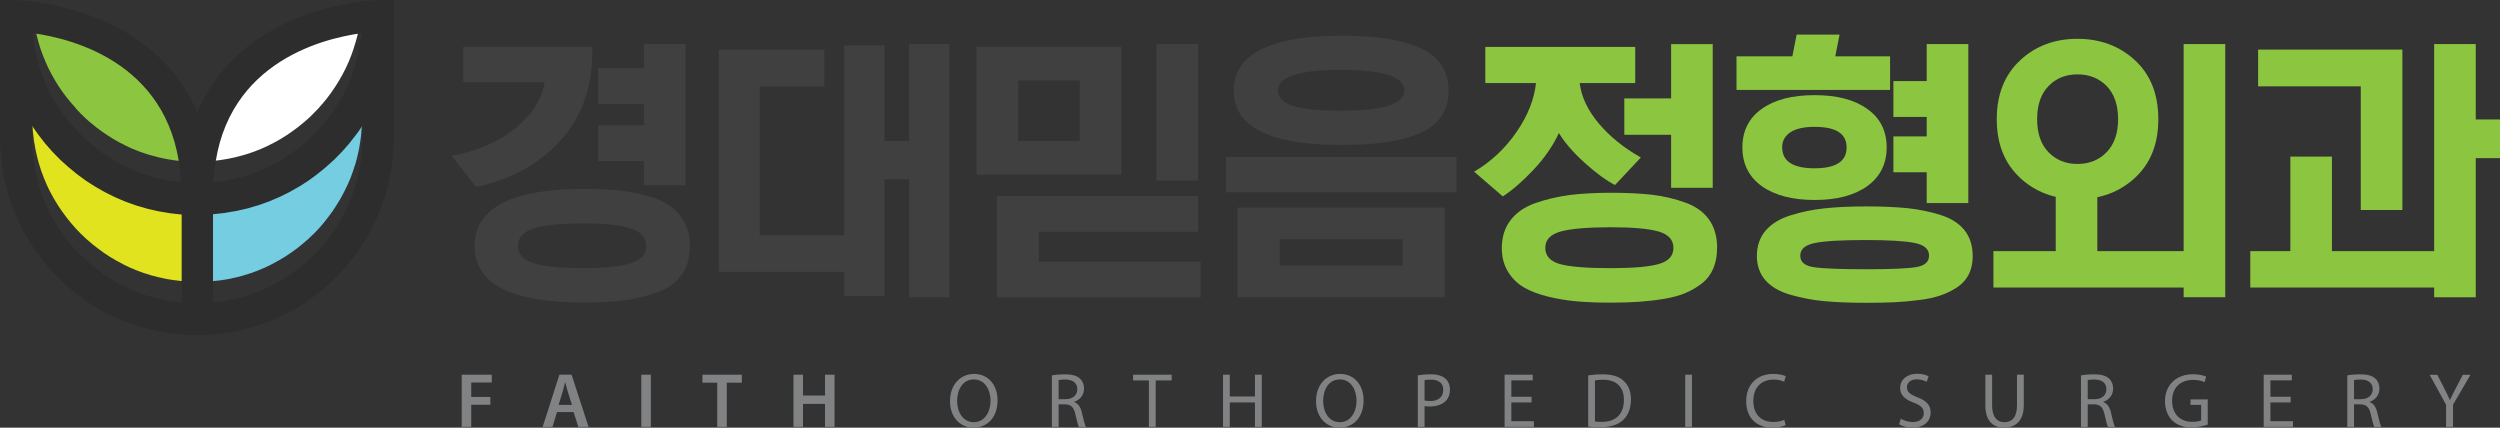 <?xml version="1.0" encoding="UTF-8"?>
<svg id="_레이어_2" data-name="레이어 2" xmlns="http://www.w3.org/2000/svg" viewBox="0 0 322.66 55.2">
  <rect x="0" y="0" width="322.66" height="55.2" fill="#333333" stroke="none"/>
  <defs>
    <style>
      .cls-1 {
        fill: #808284;
      }

      .cls-2 {
        fill: #e1e31f;
      }

      .cls-3 {
        fill: #fff;
      }

      .cls-4 {
        fill: #404041;
      }

      .cls-5 {
        fill: #74cde1;
      }

      .cls-6 {
        fill: #2d2d2d;
      }

      .cls-7 {
        fill: #8cc540;
      }
    </style>
  </defs>
  <g id="Layer_1" data-name="Layer 1">
    <g>
      <g>
        <path class="cls-1" d="M59.59,48.36h3.88v1.01h-2.65v1.86h2.47v1.01h-2.47v2.85h-1.23v-6.73Z"/>
        <path class="cls-1" d="M71.89,53.18l-.58,1.91h-1.27l2.16-6.73h1.57l2.19,6.73h-1.32l-.61-1.91h-2.14ZM73.82,52.25l-.53-1.66c-.13-.41-.24-.87-.34-1.26h-.02c-.1.39-.2.86-.32,1.26l-.52,1.66h1.73Z"/>
        <path class="cls-1" d="M84,48.36v6.73h-1.23v-6.73h1.23Z"/>
        <path class="cls-1" d="M92.58,49.39h-1.92v-1.03h5.08v1.03h-1.94v5.7h-1.23v-5.7Z"/>
        <path class="cls-1" d="M103.64,48.36v2.69h2.84v-2.69h1.23v6.73h-1.23v-2.96h-2.84v2.96h-1.23v-6.73h1.23Z"/>
        <path class="cls-1" d="M128.75,51.66c0,2.31-1.41,3.54-3.12,3.54s-3.02-1.38-3.02-3.41c0-2.14,1.33-3.53,3.12-3.53s3.02,1.41,3.02,3.4ZM123.53,51.77c0,1.44.78,2.72,2.15,2.72s2.16-1.27,2.16-2.79c0-1.34-.7-2.73-2.15-2.73s-2.16,1.33-2.16,2.8Z"/>
        <path class="cls-1" d="M135.76,48.45c.44-.09,1.07-.14,1.67-.14.93,0,1.53.17,1.95.55.34.3.53.76.53,1.28,0,.89-.56,1.48-1.27,1.72v.03c.52.18.83.66.99,1.36.22.94.38,1.59.52,1.85h-.9c-.11-.19-.26-.77-.45-1.61-.2-.93-.56-1.28-1.35-1.31h-.82v2.91h-.87v-6.64ZM136.63,51.52h.89c.93,0,1.52-.51,1.52-1.28,0-.87-.63-1.25-1.55-1.26-.42,0-.72.04-.86.08v2.46Z"/>
        <path class="cls-1" d="M148.29,49.1h-2.05v-.74h4.98v.74h-2.06v5.99h-.88v-5.99Z"/>
        <path class="cls-1" d="M158.72,48.36v2.81h3.25v-2.81h.88v6.73h-.88v-3.15h-3.25v3.15h-.87v-6.73h.87Z"/>
        <path class="cls-1" d="M175.99,51.66c0,2.31-1.41,3.54-3.12,3.54s-3.02-1.38-3.02-3.41c0-2.14,1.33-3.53,3.12-3.53s3.02,1.41,3.02,3.4ZM170.77,51.77c0,1.44.78,2.72,2.15,2.72s2.16-1.27,2.16-2.79c0-1.34-.7-2.73-2.15-2.73s-2.16,1.33-2.16,2.8Z"/>
        <path class="cls-1" d="M182.99,48.44c.42-.07.97-.13,1.67-.13.86,0,1.49.2,1.89.56.37.32.59.81.59,1.41s-.18,1.09-.52,1.44c-.46.49-1.21.74-2.06.74-.26,0-.5,0-.7-.06v2.69h-.87v-6.65ZM183.86,51.69c.19.05.43.07.72.07,1.05,0,1.69-.51,1.69-1.44s-.63-1.32-1.59-1.32c-.38,0-.67.03-.82.07v2.61Z"/>
        <path class="cls-1" d="M197.67,51.94h-2.61v2.42h2.91v.73h-3.78v-6.73h3.63v.73h-2.76v2.12h2.61v.72Z"/>
        <path class="cls-1" d="M204.98,48.45c.53-.08,1.16-.14,1.85-.14,1.25,0,2.14.29,2.72.84.6.55.95,1.33.95,2.41s-.34,2-.97,2.61c-.63.63-1.67.97-2.97.97-.62,0-1.14-.03-1.58-.08v-6.62ZM205.85,54.4c.22.04.54.05.88.05,1.86,0,2.86-1.04,2.86-2.85,0-1.59-.89-2.59-2.72-2.59-.45,0-.79.04-1.02.09v5.31Z"/>
        <path class="cls-1" d="M218.37,48.36v6.73h-.87v-6.73h.87Z"/>
        <path class="cls-1" d="M230.47,54.87c-.32.16-.96.32-1.78.32-1.9,0-3.32-1.2-3.32-3.4s1.43-3.53,3.51-3.53c.84,0,1.37.18,1.6.3l-.21.71c-.33-.16-.8-.28-1.36-.28-1.58,0-2.62,1.01-2.62,2.77,0,1.65.95,2.7,2.58,2.7.53,0,1.07-.11,1.42-.28l.18.69Z"/>
        <path class="cls-1" d="M245.32,54.03c.39.24.96.44,1.56.44.89,0,1.41-.47,1.41-1.15,0-.63-.36-.99-1.27-1.34-1.1-.39-1.78-.96-1.78-1.91,0-1.05.87-1.83,2.18-1.83.69,0,1.19.16,1.49.33l-.24.71c-.22-.12-.67-.32-1.28-.32-.92,0-1.27.55-1.27,1.01,0,.63.41.94,1.34,1.3,1.14.44,1.72.99,1.72,1.98,0,1.04-.77,1.94-2.35,1.94-.65,0-1.36-.19-1.72-.43l.22-.73Z"/>
        <path class="cls-1" d="M257.11,48.36v3.98c0,1.51.67,2.15,1.57,2.15,1,0,1.64-.66,1.64-2.15v-3.98h.88v3.92c0,2.07-1.09,2.91-2.54,2.91-1.38,0-2.42-.79-2.42-2.87v-3.96h.88Z"/>
        <path class="cls-1" d="M268.58,48.45c.44-.09,1.07-.14,1.67-.14.93,0,1.53.17,1.95.55.34.3.53.76.53,1.28,0,.89-.56,1.48-1.27,1.72v.03c.52.18.83.66.99,1.36.22.94.38,1.59.52,1.85h-.9c-.11-.19-.26-.77-.45-1.61-.2-.93-.56-1.28-1.35-1.31h-.82v2.91h-.87v-6.64ZM269.45,51.52h.89c.93,0,1.52-.51,1.52-1.28,0-.87-.63-1.25-1.55-1.26-.42,0-.72.04-.86.08v2.46Z"/>
        <path class="cls-1" d="M284.95,54.79c-.39.14-1.16.37-2.07.37-1.02,0-1.86-.26-2.52-.89-.58-.56-.94-1.46-.94-2.5,0-2.01,1.39-3.47,3.64-3.47.78,0,1.39.17,1.68.31l-.21.71c-.36-.16-.81-.29-1.49-.29-1.64,0-2.7,1.02-2.7,2.7s1.03,2.71,2.59,2.71c.57,0,.96-.08,1.16-.18v-2.01h-1.37v-.7h2.22v3.23Z"/>
        <path class="cls-1" d="M295.64,51.94h-2.61v2.42h2.91v.73h-3.78v-6.73h3.63v.73h-2.76v2.12h2.61v.72Z"/>
        <path class="cls-1" d="M302.95,48.45c.44-.09,1.07-.14,1.67-.14.93,0,1.53.17,1.95.55.34.3.53.76.53,1.28,0,.89-.56,1.48-1.27,1.72v.03c.52.18.83.66.99,1.36.22.94.38,1.59.52,1.85h-.9c-.11-.19-.26-.77-.45-1.61-.2-.93-.56-1.28-1.35-1.31h-.82v2.91h-.87v-6.64ZM303.82,51.52h.89c.93,0,1.52-.51,1.52-1.28,0-.87-.63-1.25-1.55-1.26-.42,0-.72.04-.86.08v2.46Z"/>
        <path class="cls-1" d="M315.7,55.09v-2.85l-2.12-3.87h.99l.95,1.86c.26.51.46.92.67,1.39h.02c.19-.44.42-.88.68-1.39l.97-1.86h.99l-2.25,3.86v2.86h-.88Z"/>
      </g>
      <g>
        <path class="cls-7" d="M9.81,14.02c.1.11.21.22.32.34.1.11.2.21.3.31.11.11.23.22.34.33.1.1.21.2.31.3.12.1.23.21.35.31.11.1.22.19.33.28.12.1.24.2.36.29.12.09.23.18.34.28.12.09.25.18.37.27.12.09.24.17.35.26.13.09.26.18.39.27.12.08.24.16.36.24.13.08.26.17.4.25.12.07.24.15.37.23.14.08.28.15.41.23.12.07.25.14.37.21.14.07.29.15.43.21.13.06.25.13.38.2.15.06.29.13.43.2.14.06.27.12.4.18.15.06.3.12.45.18.13.05.27.11.4.16.15.06.3.11.46.16.14.05.28.1.41.14.15.05.31.09.46.14.14.04.29.08.43.12.15.04.31.08.46.12.14.04.29.08.43.11.16.03.32.06.47.1.15.03.29.06.44.09.16.03.32.05.48.08.15.02.3.05.45.07.16.02.32.04.48.06.13.02.26.04.39.04C22.59,5.59,9.56,2.26,4.24,1.53c.02.23.05.46.08.69.02.14.03.28.05.42.03.18.05.34.08.51.02.14.05.28.07.41.03.17.07.34.11.5.03.14.06.27.09.41.04.16.08.33.12.49.04.14.07.27.11.41.04.16.09.32.14.48.04.13.08.27.12.4.06.16.11.31.17.47.04.13.1.26.14.39.06.16.12.31.19.46.05.13.1.26.16.39.06.15.13.3.2.45.06.13.12.25.18.39.07.14.14.29.22.43.06.12.13.25.19.37.08.14.15.28.24.42.07.12.14.25.21.37.09.14.17.28.25.41.08.12.15.24.23.36.09.14.17.27.27.4.08.12.16.24.24.35.1.13.19.26.29.38.08.12.17.23.26.34.1.13.2.25.3.37.09.11.18.22.28.33.09.12.2.24.31.35.09.11.19.22.29.33Z"/>
        <path class="cls-2" d="M23.47,24.93c-.28-.03-.56-.06-.83-.09-.23-.03-.46-.05-.7-.08-.27-.04-.54-.09-.8-.13-.22-.04-.45-.07-.67-.12-.27-.05-.54-.12-.8-.18-.22-.05-.43-.09-.64-.15-.27-.07-.53-.15-.8-.23-.2-.06-.41-.11-.61-.18-.26-.09-.52-.19-.79-.28-.2-.07-.4-.14-.59-.21-.26-.1-.51-.22-.78-.33-.18-.08-.37-.16-.55-.24-.26-.12-.51-.25-.76-.37-.18-.09-.36-.18-.54-.27-.25-.13-.49-.27-.74-.41-.17-.1-.35-.2-.52-.29-.24-.15-.47-.3-.71-.46-.17-.11-.34-.21-.5-.32-.23-.16-.45-.33-.67-.49-.16-.12-.33-.23-.49-.35-.22-.17-.43-.35-.65-.53-.16-.12-.31-.24-.46-.37-.22-.19-.42-.38-.63-.57-.14-.13-.29-.26-.44-.4-.19-.19-.38-.39-.57-.58-.14-.14-.29-.29-.43-.44-.18-.2-.36-.41-.54-.61-.13-.16-.27-.3-.41-.47-.18-.21-.34-.44-.52-.66-.12-.16-.25-.31-.36-.47-.28-.38-.56-.78-.82-1.19v1.64c0,.35,0,.69.03,1.03,0,.13.02.26.03.38.01.21.02.42.05.63.02.13.04.27.05.4.02.2.04.41.07.61.03.13.05.25.07.38.04.2.06.4.1.61.03.14.06.28.09.43.04.18.08.36.12.54.04.15.08.29.11.44.05.17.09.35.14.52.04.14.09.28.13.42.05.17.1.35.17.53.04.13.09.25.14.38.07.18.13.36.2.54.05.12.11.25.16.38.07.17.15.35.22.52.05.12.12.25.17.36.08.17.16.34.25.51.06.11.12.22.18.33.09.18.18.35.28.52.05.1.12.2.18.3.11.18.21.36.32.53.07.1.13.2.19.29.12.17.23.35.35.52.06.09.13.17.19.26.13.17.25.35.38.52.06.08.12.15.18.23.14.18.28.36.42.53.06.07.12.13.18.2.15.17.3.35.46.53.06.07.12.12.18.19.16.17.32.34.49.51.06.06.12.11.17.16.18.17.35.34.53.5.05.05.11.1.16.14.18.17.37.33.57.49.05.04.1.08.15.12.2.16.4.33.61.48.05.03.09.07.14.1.21.16.42.32.64.47.04.03.09.06.14.09.22.15.44.3.67.44.04.03.08.05.13.08.24.14.47.29.7.41.05.03.09.05.13.07.24.13.49.27.73.39.04.02.08.04.11.06.26.13.51.25.77.37.03.01.07.03.1.04.26.12.53.22.79.33.04.02.07.03.11.04.27.1.53.21.81.3.04.01.07.02.11.03.27.09.55.18.83.26.04.01.08.02.12.03.28.08.56.16.84.22.04,0,.08.01.12.02.28.07.57.13.86.19.04,0,.08.01.12.02.3.05.58.1.87.14.04,0,.09,0,.13.01.27.04.54.07.81.1h0s.05,0,.07,0v-11.38Z"/>
        <path class="cls-5" d="M45.57,15.1c-.17.22-.33.44-.51.66-.13.16-.27.3-.41.47-.18.2-.35.41-.54.61-.14.15-.29.29-.43.44-.19.19-.38.39-.57.58-.15.14-.29.27-.44.4-.2.19-.41.39-.63.57-.14.12-.3.25-.45.37-.22.18-.43.36-.66.53-.15.12-.32.23-.48.35-.22.16-.44.33-.67.49-.16.11-.33.21-.5.32-.23.16-.47.31-.71.46-.16.1-.34.19-.51.29-.25.14-.49.28-.74.41-.17.09-.36.18-.54.27-.25.12-.5.26-.76.37-.19.08-.37.16-.56.24-.26.11-.52.23-.78.33-.19.07-.39.14-.59.21-.26.09-.52.19-.79.28-.2.06-.41.12-.61.18-.26.08-.53.17-.79.23-.21.05-.43.1-.65.15-.26.06-.53.13-.8.18-.22.05-.45.08-.67.12-.27.05-.53.09-.8.13-.23.03-.47.05-.7.08-.28.03-.55.07-.83.09v11.38s.05,0,.07-.01h0c.28-.02.55-.06.82-.09.05,0,.09,0,.13-.01.29-.04.58-.09.87-.14.04,0,.08-.01.12-.02.29-.06.58-.12.87-.19.04,0,.07-.02.11-.02.29-.06.57-.14.84-.22.04-.01.08-.02.11-.03.28-.08.56-.17.83-.26.04-.01.07-.02.11-.03.28-.09.55-.2.81-.3.04-.01.07-.03.11-.04.27-.11.54-.22.79-.33.03-.02.07-.03.11-.04.25-.12.51-.24.76-.37.04-.02.08-.03.11-.06.25-.12.49-.26.73-.39.04-.02.08-.04.13-.07.24-.13.47-.27.7-.41.04-.03.09-.05.13-.08.23-.14.45-.29.67-.44.05-.03.09-.06.14-.09.22-.15.43-.31.64-.47.05-.03.09-.07.14-.1.21-.16.41-.32.6-.48.05-.04.1-.08.15-.12.19-.16.38-.32.57-.49.05-.05.11-.09.16-.14.18-.16.35-.33.53-.5.06-.06.12-.11.17-.16.17-.17.33-.34.49-.51.06-.06.12-.12.18-.19.16-.17.31-.35.46-.53.06-.07.12-.13.17-.2.14-.17.28-.35.42-.53.06-.08.13-.15.18-.23.13-.17.25-.34.38-.52.06-.09.13-.17.19-.26.12-.17.23-.35.34-.52.06-.09.13-.19.19-.29.11-.17.22-.35.32-.53.06-.1.12-.2.18-.3.1-.17.19-.34.28-.52.06-.11.12-.22.17-.33.09-.17.16-.34.25-.51.06-.12.12-.24.18-.36.08-.17.15-.35.22-.52.05-.13.11-.26.17-.38.07-.18.13-.36.19-.54.05-.13.1-.25.14-.38.06-.18.12-.35.17-.53.05-.14.09-.28.14-.42.05-.17.09-.35.14-.52.04-.14.08-.29.11-.44.04-.18.09-.36.12-.54.03-.15.07-.29.09-.43.04-.21.07-.41.1-.61.02-.13.04-.26.06-.38.03-.2.05-.4.08-.61.01-.13.04-.27.04-.4.02-.21.03-.42.04-.63.01-.13.03-.26.03-.38.01-.34.02-.69.02-1.03v-1.64c-.26.41-.53.8-.82,1.19-.12.16-.25.31-.37.47Z"/>
        <path class="cls-3" d="M27.54,20.76c.13,0,.26-.03.39-.04.16-.02.33-.03.48-.06.15-.02.3-.05.45-.07.16-.03.32-.05.48-.08.15-.03.3-.06.44-.09.16-.04.32-.06.48-.1.15-.04.29-.07.43-.11.15-.04.31-.08.47-.12.14-.04.28-.08.42-.12.15-.05.31-.09.46-.14.14-.05.27-.1.41-.14.15-.05.3-.1.45-.16.13-.05.27-.11.4-.16.15-.06.3-.12.45-.18.13-.06.26-.12.4-.18.15-.06.29-.13.44-.2.13-.07.26-.13.38-.2.14-.07.28-.14.42-.21.13-.07.26-.14.38-.21.14-.08.28-.15.41-.23.13-.08.25-.15.37-.23.14-.08.27-.17.4-.25.12-.08.24-.16.36-.24.13-.09.26-.18.38-.27.12-.09.23-.17.36-.26.12-.09.25-.18.37-.27.12-.09.22-.18.34-.28.12-.09.24-.19.36-.29.11-.1.22-.19.33-.28.12-.1.24-.21.35-.31.11-.1.21-.2.32-.3.11-.11.23-.21.33-.33.11-.1.21-.2.3-.31.11-.12.22-.23.33-.34.1-.11.2-.22.29-.33.1-.11.21-.23.31-.35.1-.11.18-.22.27-.33.1-.12.2-.24.3-.37.09-.11.17-.23.25-.34.1-.12.2-.25.28-.38.08-.11.16-.23.24-.35.09-.14.18-.27.27-.4.08-.12.15-.24.23-.36.08-.14.17-.28.25-.41.08-.12.14-.24.21-.37.08-.14.16-.28.24-.42.06-.12.13-.25.19-.37.07-.14.15-.29.22-.43.06-.13.12-.26.18-.39.07-.15.14-.3.2-.45.06-.13.11-.26.16-.39.06-.15.12-.3.18-.46.05-.13.1-.26.14-.39.06-.16.11-.31.16-.47.05-.13.08-.27.12-.4.05-.16.1-.32.15-.48.04-.14.07-.27.11-.41.04-.16.09-.32.13-.49.03-.14.06-.28.09-.41.04-.17.07-.33.1-.5.03-.14.05-.28.07-.41.03-.17.06-.34.08-.51.02-.14.04-.28.06-.42.03-.22.06-.45.08-.69-5.32.73-18.35,4.06-19.12,19.23Z"/>
        <path class="cls-6" d="M36.25,3.3c-3.91,1.96-8.32,5.36-10.8,11.17-2.48-5.81-6.89-9.21-10.8-11.17C9.82.89,5.04.25,3.06.09,1.5-.08,0,.04,0,.04v18.18c0,.08,0,.16.01.24H.01c0,.29.03.58.04.86.01.14.01.28.02.42,0,.05,0,.1.02.15.24,2.91.96,5.68,2.1,8.24h0c.16.37.33.73.52,1.09,0,0,0,0,0,.02.18.35.37.7.56,1.04,0,.01,0,.03.02.03.19.34.39.67.6,1,.02.02.03.03.04.05.2.32.41.64.63.95.02.03.04.05.05.08.21.3.43.6.65.89.03.03.05.06.08.09.22.29.45.56.67.84.03.04.07.08.1.12.22.26.45.52.69.78.04.04.09.09.13.14.23.24.47.48.7.72.06.05.11.11.16.16.24.22.47.45.71.66.07.06.13.11.2.17.24.21.47.41.71.61.08.06.16.13.24.18.24.19.48.37.71.55.09.07.18.13.27.2.24.17.47.34.72.5.1.07.21.14.31.2.23.15.47.3.71.45.12.07.23.14.36.2.23.13.46.27.69.39.13.07.27.14.4.21.23.12.46.23.69.34.15.07.29.14.44.2.22.1.45.2.67.3.16.07.33.13.49.19.22.09.43.17.66.25.18.07.35.12.53.18.21.07.42.15.64.22.19.06.38.11.57.16.21.06.41.12.62.17.2.05.41.1.62.14.2.05.4.1.6.14.22.04.45.08.67.12.19.03.38.07.57.1.24.03.48.06.73.09.18.02.35.05.53.07.28.03.56.04.84.06.14.01.3.03.44.03.43.02.86.04,1.3.04s.87-.02,1.3-.04c.15,0,.3-.02.44-.03.28-.02.56-.03.84-.06.18-.02.36-.05.53-.07.25-.03.49-.06.73-.09.19-.03.38-.07.57-.1.23-.04.45-.08.67-.12.21-.04.4-.09.6-.14.21-.04.41-.09.62-.14.21-.06.41-.11.62-.17.19-.05.38-.1.57-.16.22-.07.43-.14.64-.22.18-.06.36-.11.53-.18.22-.08.44-.17.65-.25.17-.06.33-.12.49-.19.23-.09.45-.2.67-.3.14-.06.3-.13.44-.2.23-.11.46-.23.68-.34.14-.07.27-.14.4-.21.23-.13.46-.26.7-.39.12-.07.24-.13.35-.2.24-.14.47-.3.7-.45.11-.06.21-.13.32-.2.24-.16.48-.33.71-.5.09-.07.18-.13.27-.2.24-.18.48-.36.71-.55.08-.06.16-.12.23-.18.24-.2.49-.4.71-.61.07-.06.14-.11.2-.17.24-.21.48-.44.71-.66.05-.05.11-.11.16-.16.24-.23.47-.47.7-.72.04-.05.09-.09.13-.14.23-.26.46-.52.69-.78.04-.04.07-.08.1-.12.23-.27.46-.55.68-.84.03-.03.05-.07.08-.09.23-.29.44-.59.65-.89.02-.03.04-.06.06-.08.21-.31.42-.63.63-.95,0-.02.02-.03.03-.05.21-.33.4-.66.59-1,0,0,.02-.02.02-.03.19-.34.38-.69.56-1.04,0,0,0-.01,0-.02.18-.36.35-.73.52-1.09h0c1.14-2.55,1.86-5.33,2.1-8.24,0-.05.01-.1.02-.15.01-.14.01-.29.02-.42.02-.29.04-.57.04-.86h0c.01-.08.02-.17.02-.25V.04s-1.5-.11-3.06.05c-1.97.16-6.76.8-11.59,3.21ZM8.95,15.75c-.1-.12-.2-.25-.3-.37-.08-.11-.17-.23-.26-.34-.1-.13-.19-.25-.29-.38-.08-.12-.16-.23-.24-.35-.09-.13-.18-.26-.27-.4-.08-.12-.15-.24-.23-.36-.08-.14-.17-.27-.25-.41-.07-.12-.14-.24-.21-.36-.08-.14-.16-.28-.24-.42-.06-.13-.13-.25-.19-.37-.08-.14-.15-.29-.22-.44-.06-.13-.12-.25-.18-.38-.07-.15-.14-.3-.2-.45-.06-.13-.11-.26-.16-.39-.06-.15-.12-.31-.19-.46-.04-.13-.1-.26-.14-.39-.05-.16-.11-.31-.17-.47-.04-.13-.08-.27-.12-.4-.05-.16-.1-.32-.14-.48-.04-.13-.08-.27-.11-.41-.04-.16-.08-.33-.12-.49-.03-.14-.06-.27-.09-.41-.04-.17-.07-.33-.11-.5-.02-.14-.05-.28-.07-.42-.03-.17-.05-.33-.08-.51-.02-.14-.04-.29-.05-.42-.03-.23-.06-.46-.08-.69,5.32.73,18.35,4.06,19.12,19.23-.13-.02-.26-.03-.39-.04-.16-.02-.32-.04-.48-.06-.15-.02-.3-.04-.45-.07-.16-.02-.32-.05-.48-.08-.15-.02-.29-.06-.44-.09-.16-.03-.31-.07-.47-.1-.14-.03-.29-.07-.43-.11-.16-.04-.31-.08-.46-.12-.14-.04-.28-.09-.43-.13-.15-.04-.31-.09-.46-.14-.14-.04-.27-.09-.41-.14-.15-.05-.31-.1-.46-.16-.13-.06-.27-.11-.4-.16-.15-.06-.3-.12-.45-.18-.13-.05-.26-.12-.4-.17-.14-.07-.28-.13-.43-.2-.13-.06-.26-.13-.38-.2-.14-.06-.29-.13-.43-.21-.12-.07-.25-.14-.37-.21-.14-.07-.28-.15-.41-.23-.13-.07-.25-.15-.37-.23-.14-.08-.27-.16-.4-.25-.12-.08-.24-.16-.36-.24-.13-.09-.26-.18-.39-.27-.12-.08-.23-.17-.35-.26-.12-.09-.25-.18-.37-.28-.12-.09-.23-.18-.34-.27-.12-.1-.24-.19-.36-.29-.11-.09-.22-.19-.33-.29-.12-.1-.23-.2-.35-.31-.11-.1-.21-.2-.31-.3-.11-.11-.23-.22-.34-.32-.1-.11-.2-.21-.3-.31-.11-.11-.22-.23-.32-.34-.1-.1-.19-.21-.29-.32-.11-.12-.21-.23-.31-.36-.1-.11-.19-.22-.28-.33ZM23.39,39.04c-.27-.03-.54-.06-.81-.1-.05,0-.09,0-.13,0-.29-.04-.58-.09-.87-.15-.04,0-.08-.01-.12-.02-.29-.06-.58-.12-.86-.19-.04,0-.08-.01-.12-.02-.28-.07-.56-.14-.84-.22-.04-.01-.08-.02-.12-.03-.28-.08-.56-.17-.83-.26-.04-.01-.07-.02-.11-.04-.28-.09-.55-.19-.81-.29-.04-.01-.07-.03-.11-.04-.26-.11-.54-.22-.79-.34-.04-.01-.07-.03-.1-.05-.26-.11-.51-.23-.77-.36-.04-.02-.08-.04-.11-.06-.24-.12-.49-.26-.73-.39-.04-.02-.08-.04-.13-.07-.24-.13-.47-.27-.7-.41-.05-.03-.09-.05-.13-.08-.23-.14-.45-.29-.67-.44-.05-.03-.09-.06-.14-.09-.22-.16-.43-.31-.64-.47-.05-.03-.09-.07-.14-.1-.21-.16-.41-.32-.61-.48-.05-.04-.1-.08-.15-.12-.19-.15-.38-.32-.57-.49-.05-.04-.11-.1-.16-.14-.18-.16-.35-.33-.53-.5-.05-.05-.11-.11-.17-.16-.17-.17-.33-.33-.49-.51-.06-.06-.12-.12-.18-.18-.16-.17-.31-.35-.46-.52-.06-.07-.12-.14-.18-.21-.14-.17-.28-.35-.42-.53-.06-.07-.12-.15-.18-.23-.13-.17-.26-.34-.38-.52-.06-.09-.13-.17-.19-.26-.12-.17-.23-.34-.35-.52-.06-.1-.12-.19-.19-.29-.1-.17-.21-.36-.32-.53-.06-.1-.12-.2-.18-.3-.1-.17-.19-.35-.28-.53-.06-.11-.12-.22-.18-.33-.09-.17-.16-.34-.25-.51-.06-.12-.12-.25-.17-.37-.08-.17-.15-.35-.22-.52-.05-.13-.11-.25-.16-.38-.07-.18-.13-.35-.2-.54-.04-.13-.1-.26-.14-.39-.06-.17-.11-.35-.17-.52-.05-.14-.1-.27-.13-.42-.05-.17-.1-.35-.14-.52-.04-.14-.08-.28-.11-.44-.04-.18-.08-.36-.12-.54-.03-.14-.06-.29-.09-.43-.04-.2-.07-.41-.1-.61-.02-.13-.04-.25-.07-.37-.03-.21-.05-.41-.07-.61-.01-.14-.03-.27-.05-.4-.02-.21-.03-.42-.05-.63,0-.13-.03-.25-.03-.39-.02-.34-.03-.68-.03-1.03v-1.63c.26.4.54.79.82,1.18.12.16.25.32.36.47.17.22.34.44.52.66.13.16.27.31.41.47.18.2.36.41.54.61.14.15.29.29.43.44.19.19.38.4.57.58.15.14.29.27.44.4.21.19.41.38.63.56.15.13.3.25.46.38.22.18.43.36.65.53.16.12.33.24.49.36.22.16.44.33.67.49.17.11.33.21.5.32.23.15.47.31.71.45.17.1.35.19.52.29.24.14.48.29.74.42.17.09.36.18.54.27.25.13.5.26.76.37.18.09.37.16.55.24.27.11.52.23.78.33.2.07.4.14.59.21.26.1.52.19.79.28.21.07.41.12.61.18.26.08.53.16.8.23.21.05.43.1.64.15.27.06.53.13.8.18.22.04.45.08.67.11.26.04.53.1.8.14.23.03.46.05.7.08.28.03.56.07.83.09v11.37s-.04,0-.07-.01h0ZM46.76,17.83c0,.35,0,.69-.02,1.03,0,.13-.02.25-.03.39,0,.21-.02.42-.04.63,0,.14-.03.27-.04.4-.03.2-.05.4-.08.61-.02.12-.04.25-.06.37-.03.21-.06.41-.1.61-.03.14-.06.29-.09.43-.04.18-.08.36-.12.54-.03.15-.08.29-.11.44-.05.18-.09.35-.14.52-.04.14-.09.28-.14.42-.05.18-.1.35-.17.52-.04.13-.09.26-.14.39-.06.18-.12.36-.19.54-.06.13-.11.25-.17.38-.07.17-.14.35-.22.52-.06.12-.12.25-.18.37-.08.17-.16.34-.25.51-.05.11-.11.22-.17.33-.09.18-.18.35-.28.53-.06.1-.12.2-.18.3-.1.18-.21.36-.32.53-.06.1-.12.19-.19.29-.11.17-.23.35-.34.52-.06.09-.13.17-.19.26-.13.18-.26.35-.38.52-.05.08-.12.15-.18.23-.14.18-.28.36-.42.53-.06.07-.12.14-.17.21-.15.17-.3.35-.46.52-.05.06-.11.12-.18.18-.16.18-.32.34-.49.51-.05.06-.11.11-.17.16-.17.17-.35.34-.53.5-.06.05-.11.1-.16.14-.19.17-.37.34-.57.49-.05.04-.1.08-.15.12-.2.16-.4.33-.6.48-.05.03-.09.06-.14.1-.21.16-.42.32-.64.47-.05.03-.09.06-.14.09-.22.15-.44.3-.67.44-.04.03-.09.05-.13.08-.23.14-.46.28-.7.41-.05.03-.09.05-.13.07-.24.13-.48.26-.73.39-.04.02-.07.04-.11.06-.25.13-.51.25-.76.36-.04.02-.07.04-.11.05-.26.12-.53.23-.79.34-.04.01-.08.03-.11.04-.27.1-.54.2-.81.29-.04.01-.07.03-.11.04-.27.1-.56.18-.83.26-.03.01-.08.02-.11.03-.27.08-.56.15-.84.22-.04,0-.07.02-.11.02-.28.06-.57.13-.87.19-.04,0-.08.01-.12.02-.29.06-.58.1-.87.15-.05,0-.09,0-.13,0-.27.04-.53.08-.82.1h0s-.05,0-.07,0v-11.37c.28-.02.56-.06.83-.09.23-.03.47-.04.7-.08.27-.04.54-.09.8-.14.22-.04.45-.07.67-.11.27-.05.54-.12.8-.18.21-.05.43-.09.65-.15.26-.07.53-.16.79-.23.2-.06.41-.12.61-.18.27-.09.53-.18.79-.28.2-.07.4-.14.59-.21.26-.11.52-.22.78-.33.18-.08.37-.15.56-.24.26-.12.51-.25.76-.37.18-.09.37-.17.54-.27.25-.13.49-.27.74-.42.17-.1.35-.19.51-.29.25-.14.48-.3.71-.45.17-.11.34-.21.5-.32.23-.16.45-.33.67-.49.16-.12.33-.23.48-.36.22-.17.44-.35.66-.53.15-.13.31-.24.45-.38.22-.18.42-.38.63-.56.14-.14.29-.27.44-.4.2-.19.38-.39.57-.58.14-.14.29-.29.43-.44.18-.2.36-.41.54-.61.14-.16.28-.31.41-.47.18-.22.35-.44.51-.66.12-.16.25-.31.37-.47.29-.38.56-.78.82-1.18v1.63ZM46.58,4.96c-.02.14-.04.28-.06.42-.02.17-.05.34-.08.51-.03.14-.05.28-.07.42-.03.17-.07.34-.1.5-.03.14-.06.27-.09.41-.04.16-.09.33-.13.49-.04.14-.07.27-.11.41-.05.16-.1.32-.15.48-.04.13-.08.27-.12.4-.05.16-.11.32-.16.47-.05.13-.09.26-.14.39-.06.15-.12.31-.18.46-.05.13-.11.26-.16.39-.06.15-.13.3-.2.45-.06.13-.11.25-.18.38-.07.14-.15.29-.22.44-.06.12-.13.25-.19.37-.08.14-.16.28-.24.42-.07.12-.14.24-.21.36-.08.14-.17.27-.25.41-.08.12-.15.24-.23.36-.09.13-.18.26-.27.4-.08.12-.16.24-.24.35-.09.13-.19.25-.28.38-.08.11-.16.23-.25.34-.1.12-.2.24-.3.37-.09.11-.18.22-.27.33-.1.12-.21.24-.31.36-.09.11-.19.22-.29.32-.11.12-.22.23-.33.34-.1.1-.2.21-.3.31-.11.1-.22.22-.33.32-.1.1-.21.2-.32.3-.11.11-.23.21-.35.31-.11.1-.22.19-.33.29-.12.1-.24.2-.36.29-.12.09-.22.18-.34.27-.13.1-.25.19-.37.28-.12.09-.23.17-.36.26-.13.09-.25.18-.38.27-.12.08-.24.16-.36.24-.13.09-.27.16-.4.25-.12.08-.25.15-.37.23-.13.08-.27.16-.41.23-.12.07-.25.14-.38.21-.14.08-.28.15-.42.21-.13.07-.26.13-.38.2-.15.07-.29.13-.44.2-.13.06-.27.12-.4.17-.15.06-.3.12-.45.18-.13.05-.27.1-.4.16-.15.06-.31.11-.45.16-.14.05-.27.09-.41.14-.15.05-.31.1-.46.14-.14.04-.28.08-.42.13-.16.04-.31.08-.47.12-.15.04-.29.07-.43.11-.15.04-.31.07-.48.1-.14.03-.29.06-.44.09-.16.03-.32.06-.48.08-.15.02-.3.05-.45.07-.15.02-.32.04-.48.06-.13.01-.26.03-.39.04.77-15.18,13.8-18.51,19.12-19.23-.02.23-.05.46-.08.69Z"/>
      </g>
      <g>
        <path class="cls-4" d="M59.78,10.61v-4.56h16.65c.15,4.72-1.14,8.65-3.87,11.82-2.73,3.17-6.44,5.25-11.11,6.26l-3.17-4.02c1.89-.34,3.67-.9,5.34-1.71,1.67-.8,3.13-1.89,4.39-3.26,1.26-1.38,2.02-2.89,2.29-4.54h-10.51ZM89.04,31.77c0,1.46-.35,2.68-1.05,3.68-.7.99-1.72,1.74-3.05,2.24-1.34.5-2.76.85-4.27,1.06-1.51.21-3.29.3-5.34.3-9.39,0-14.08-2.43-14.08-7.28s4.69-7.39,14.08-7.39c1.6,0,3.03.06,4.3.18,1.27.12,2.51.34,3.72.66,1.22.32,2.22.75,3.02,1.29.8.54,1.45,1.25,1.94,2.13.49.89.74,1.93.74,3.12ZM81.47,33.96c1.29-.43,1.93-1.17,1.93-2.23s-.65-1.8-1.95-2.24c-1.3-.44-3.34-.66-6.12-.66-2.96,0-5.11.22-6.46.66-1.35.44-2.02,1.19-2.02,2.24s.67,1.83,2,2.24c1.33.42,3.49.63,6.47.63,2.8,0,4.85-.21,6.14-.65ZM77.2,13.44v-4.63h5.91v-3.12h5.37v18.22h-5.37v-3.12h-5.91v-4.63h5.91v-2.73h-5.91Z"/>
        <path class="cls-4" d="M92.78,35.08V6.41h13.62v4.74h-8.35v19.2h11.62v4.74h-16.89ZM122.54,5.69v32.68h-5.21v-15.24h-3.17v15.07h-5.2V5.87h5.2v12.34h3.17V5.69h5.21Z"/>
        <path class="cls-4" d="M126.04,22.55V6.05h18.68v16.5h-18.68ZM128.67,38.37v-13.05h25.96v4.59h-20.55v3.87h20.88v4.59h-26.29ZM131.41,10.39v7.82h7.95v-7.82h-7.95ZM154.63,5.69v17.61h-5.37V5.69h5.37Z"/>
        <path class="cls-4" d="M187.99,24.81h-29.76v-4.55h29.76v4.55ZM185.91,8.23c.7.96,1.05,2.12,1.05,3.48s-.35,2.52-1.05,3.46c-.7.95-1.71,1.67-3.02,2.17-1.31.5-2.75.85-4.32,1.06-1.57.2-3.39.31-5.46.31-9.25,0-13.88-2.33-13.88-7s4.62-7.1,13.88-7.1c2.07,0,3.89.11,5.46.32,1.57.21,3.01.58,4.32,1.09,1.31.52,2.32,1.25,3.02,2.2ZM159.73,38.37v-11.58h26.72v11.58h-26.72ZM181.25,11.68c0-1.77-2.71-2.66-8.14-2.66s-8.17.89-8.17,2.66c0,.88.63,1.54,1.9,1.97,1.27.43,3.36.64,6.27.64,5.43,0,8.14-.87,8.14-2.62ZM165.17,30.87v3.41h15.85v-3.41h-15.85Z"/>
        <path class="cls-7" d="M211.77,20.33l-3.33,3.55c-1.13-.58-2.45-1.54-3.94-2.89-1.49-1.35-2.59-2.63-3.3-3.82-.78,1.67-1.88,3.26-3.29,4.75-1.41,1.5-2.73,2.64-3.95,3.43l-3.7-3.19c2.18-1.29,4-2.99,5.46-5.11,1.46-2.12,2.3-4.23,2.52-6.33h-6.54v-4.66h19.35v4.66h-7.17c.22,1.8,1.05,3.53,2.47,5.22,1.42,1.68,3.23,3.15,5.44,4.39ZM221.61,32.02c0,.98-.16,1.85-.48,2.62-.32.76-.8,1.4-1.43,1.9-.63.5-1.34.92-2.12,1.26-.78.33-1.71.59-2.8.77-1.09.18-2.17.3-3.24.38-1.07.07-2.28.11-3.64.11-1.62,0-3.08-.05-4.35-.16-1.28-.11-2.55-.32-3.8-.63-1.26-.31-2.3-.72-3.14-1.22-.83-.5-1.5-1.18-2.01-2.03-.51-.85-.77-1.85-.77-3,0-1.41.37-2.61,1.12-3.59.74-.98,1.81-1.72,3.19-2.21,1.38-.49,2.84-.83,4.38-1.04,1.55-.2,3.34-.3,5.39-.3s3.85.09,5.34.26c1.49.18,2.92.52,4.27,1.01,1.36.49,2.38,1.23,3.07,2.21.69.98,1.03,2.2,1.03,3.66ZM214.11,34.07c1.25-.36,1.87-1.06,1.87-2.08s-.63-1.73-1.88-2.1c-1.26-.37-3.32-.56-6.19-.56-3.05,0-5.22.19-6.52.56-1.3.37-1.95,1.07-1.95,2.1s.64,1.75,1.92,2.1c1.28.35,3.46.52,6.55.52,2.89,0,4.96-.18,6.2-.54ZM221.05,5.69v18.55h-5.37v-6.84h-6.04v-4.7h6.04v-7h5.37Z"/>
        <path class="cls-7" d="M243.94,7.27v4.34h-19.82v-4.34h7.21l.55-2.8h5.54l-.55,2.8h7.07ZM227.37,24.02c-1.65-1.2-2.49-2.86-2.49-4.99s.83-3.78,2.49-4.97c1.66-1.19,3.93-1.78,6.83-1.78s5.14.59,6.8,1.78c1.67,1.18,2.5,2.84,2.5,4.97s-.84,3.79-2.5,4.99c-1.67,1.2-3.94,1.79-6.8,1.79s-5.16-.6-6.83-1.79ZM254.61,33.02c0,.88-.16,1.66-.48,2.33-.33.67-.81,1.23-1.45,1.67-.64.44-1.35.8-2.12,1.07-.77.28-1.71.49-2.84.63-1.12.14-2.2.24-3.22.29-1.02.05-2.23.07-3.63.07-2.09,0-3.89-.07-5.41-.21-1.51-.14-2.97-.42-4.39-.83-1.41-.41-2.48-1.03-3.22-1.87-.73-.84-1.1-1.89-1.1-3.15s.37-2.37,1.12-3.25c.74-.87,1.81-1.53,3.2-1.97,1.39-.44,2.86-.75,4.41-.91,1.55-.17,3.34-.25,5.39-.25s3.88.08,5.35.23c1.48.16,2.9.45,4.25.88,1.36.43,2.39,1.09,3.08,1.97.7.88,1.05,1.98,1.05,3.3ZM230.02,19.03c0,1.79,1.39,2.69,4.17,2.69s4.14-.9,4.14-2.69-1.38-2.66-4.14-2.66c-1.36,0-2.39.23-3.11.7-.71.47-1.07,1.12-1.07,1.96ZM248.97,32.99c0-.84-.61-1.38-1.84-1.63-1.22-.25-3.31-.38-6.27-.38-3.14,0-5.34.12-6.61.38-1.27.25-1.9.79-1.9,1.63s.58,1.31,1.73,1.49c1.16.18,3.42.27,6.78.27,3.15,0,5.3-.09,6.42-.27,1.13-.18,1.69-.67,1.69-1.49ZM254.04,5.69v20.52h-5.37v-3.98h-4.3v-4.63h4.3v-2.51h-4.3v-4.63h4.3v-4.77h5.37Z"/>
        <path class="cls-7" d="M284.01,37.11h-26.73v-4.7h8.04v-7.22h5.37v7.22h13.32v4.7ZM260.7,22.93c-1.99-1.85-2.99-4.37-2.99-7.55s1-5.7,2.99-7.57c1.99-1.87,4.46-2.8,7.42-2.8s5.44.93,7.44,2.78c2,1.85,3,4.38,3,7.59s-1,5.7-2.99,7.55c-1.99,1.85-4.47,2.78-7.46,2.78s-5.43-.93-7.42-2.78ZM264.39,11.11c-.98,1-1.47,2.43-1.47,4.27s.49,3.26,1.47,4.27c.98,1,2.22,1.51,3.74,1.51s2.79-.51,3.77-1.53c.98-1.02,1.47-2.43,1.47-4.25s-.49-3.26-1.47-4.27c-.98-1-2.24-1.51-3.77-1.51s-2.76.5-3.74,1.51ZM287.2,5.69v32.67h-5.37V5.69h5.37Z"/>
        <path class="cls-7" d="M316.33,37.11h-25.9v-4.7h5.17v-12.2h5.37v12.2h15.35v4.7ZM291.44,11.14v-4.74h18.62v20.7h-5.37v-15.96h-13.24ZM319.53,5.69v9.73h3.13v4.99h-3.13v17.96h-5.37V5.69h5.37Z"/>
      </g>
    </g>
  </g>
</svg>